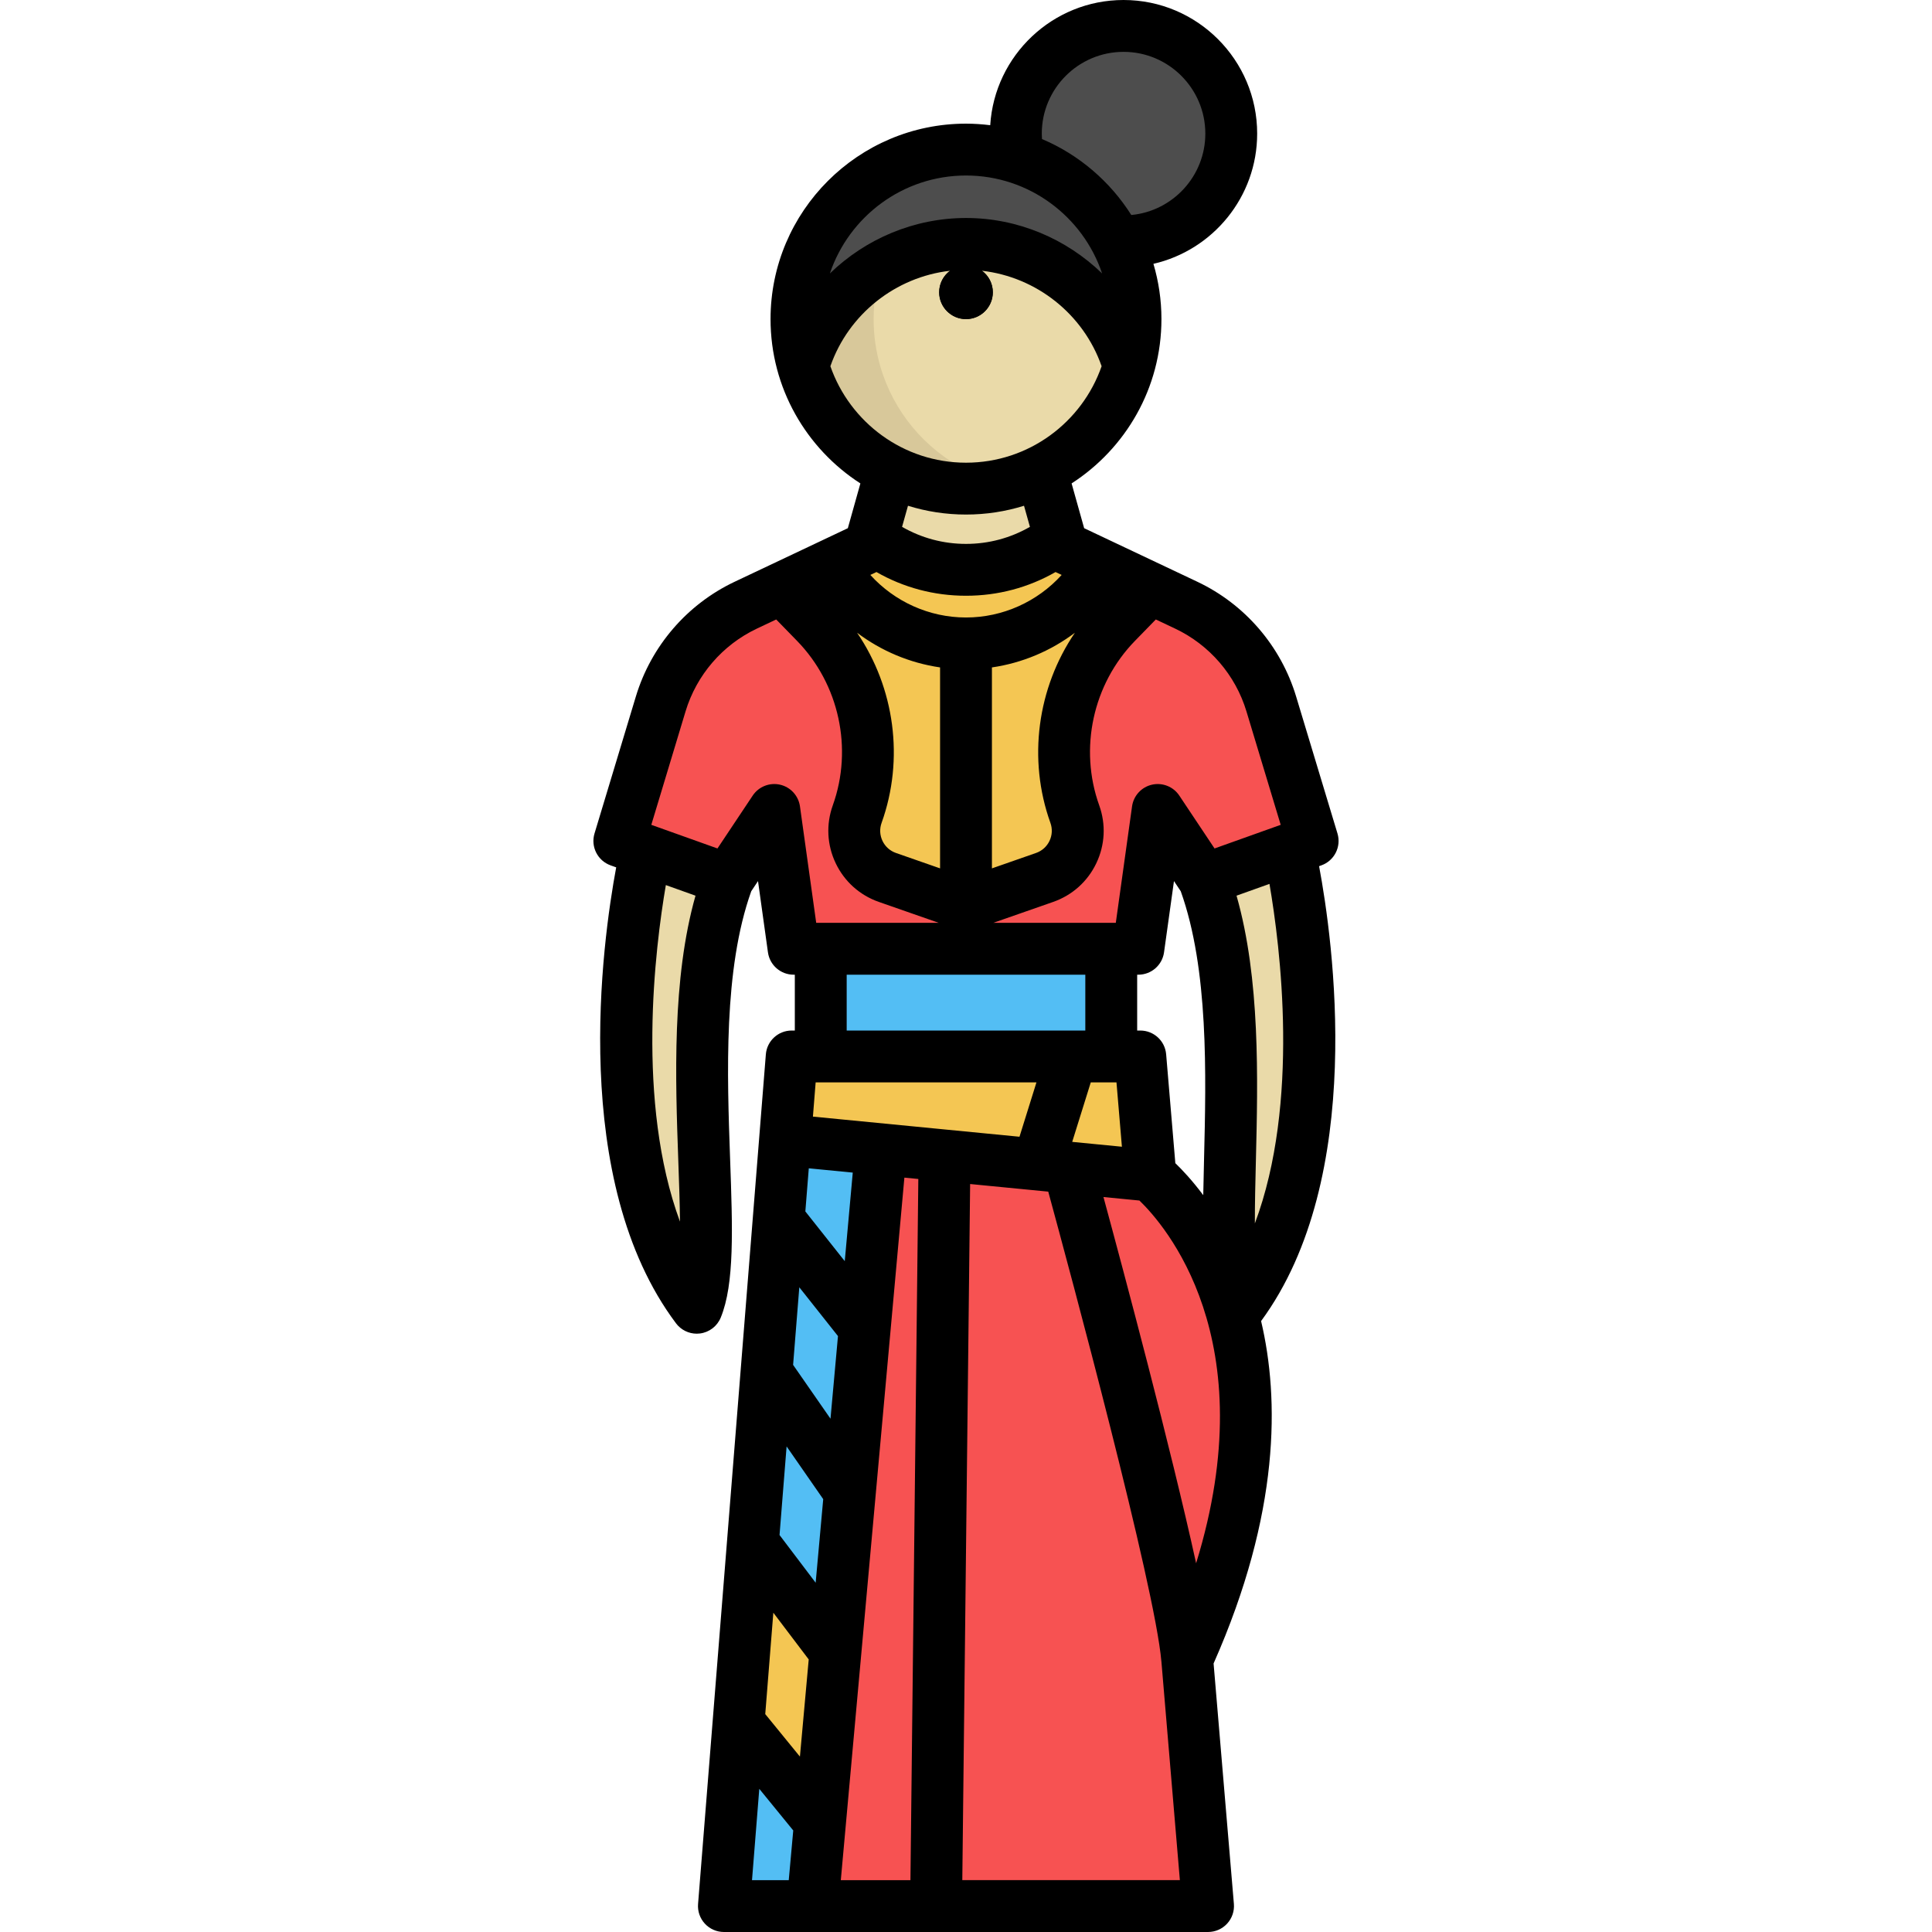 <?xml version="1.0" encoding="iso-8859-1"?>
<!-- Uploaded to: SVG Repo, www.svgrepo.com, Generator: SVG Repo Mixer Tools -->
<svg height="800px" width="800px" version="1.1" id="Layer_1" xmlns="http://www.w3.org/2000/svg" xmlns:xlink="http://www.w3.org/1999/xlink" 
	 viewBox="0 0 512 512" xml:space="preserve">
<path style="fill:#EADAA9;" d="M299.165,97.069c-3.679,12.695-12.801,23.086-24.672,28.446c-5.634,2.558-11.892,3.975-18.488,3.975
	c-7.368,0-14.323-1.776-20.454-4.915c-10.919-5.592-19.239-15.518-22.706-27.505c5.412-18.731,22.685-32.431,43.16-32.431
	C276.481,64.638,293.753,78.338,299.165,97.069z"/>
<polygon style="fill:#53BEF4;" points="217.317,482.919 215.308,505.128 191.852,505.128 195.731,456.461 "/>
<polygon style="fill:#F4C653;" points="199.526,408.872 221.408,437.74 217.317,482.919 195.731,456.461 "/>
<g>
	<polygon style="fill:#53BEF4;" points="225.234,395.426 221.408,437.74 199.526,408.872 199.526,408.861 203.141,363.608 	"/>
	<polygon style="fill:#53BEF4;" points="229.166,351.959 225.234,395.426 203.141,363.608 206.366,323.186 	"/>
	<polygon style="fill:#53BEF4;" points="233.458,304.571 229.166,351.959 206.366,323.186 208.046,302.098 	"/>
</g>
<g>
	<path style="fill:#EADAA9;" d="M341.712,225.386c0,0,18.287,78.899-13.425,121.182c-0.254-0.624-0.497-1.311-0.708-2.03
		c-5.867-19.947,5.063-74.819-8.457-111.415l22.484-8.034L341.712,225.386z"/>
	<path style="fill:#EADAA9;" d="M171.229,225.397l21.649,7.727c-14.006,37.927-0.825,95.474-8.224,113.444
		C153.163,304.582,170.975,226.507,171.229,225.397z"/>
</g>
<g>
	<path style="fill:#F75252;" d="M325.729,345.141c6.681,20.962,8.087,52.113-11.099,94.533l-0.011,0.011
		c-1.977-23.361-31.437-130.262-31.437-130.262l21.68,2.114C304.863,311.537,318.436,322.277,325.729,345.141z"/>
	<polygon style="fill:#F75252;" points="250.308,306.22 248.077,505.128 215.308,505.128 217.317,482.919 221.408,437.74 
		225.234,395.426 229.166,351.959 233.458,304.571 	"/>
	<path style="fill:#F75252;" d="M314.63,439.675l5.528,65.453h-64.153h-7.928l2.23-198.908l24.767,2.41l8.108,0.793
		c0,0,29.46,106.901,31.437,130.262L314.63,439.675z"/>
</g>
<g>
	<path style="fill:#F4C653;" d="M256.005,170.514v69.291l-20.835-7.273c-5.402-1.882-8.774-6.945-8.774-12.357
		c0-1.469,0.243-2.96,0.772-4.429c6.321-17.611,2.051-37.293-11.015-50.707l-8.953-9.186l13.065-6.184v0.011
		C227.317,162.11,240.678,170.514,256.005,170.514z"/>
	<path style="fill:#F4C653;" d="M304.81,155.853l-8.953,9.186c-13.065,13.414-17.346,33.097-11.015,50.707
		c0.518,1.459,0.772,2.949,0.772,4.419c0,5.412-3.383,10.476-8.784,12.368l-20.824,7.273v-69.291
		c15.317,0,28.689-8.404,35.739-20.835L304.81,155.853z"/>
	<polygon style="fill:#F4C653;" points="302.199,279.973 304.863,311.537 283.182,309.423 275.075,308.63 284.017,279.973 
		294.493,279.973 	"/>
	<polygon style="fill:#F4C653;" points="284.017,279.973 275.075,308.63 250.308,306.22 233.458,304.571 208.046,302.098 
		209.812,279.973 217.507,279.973 256.005,279.973 	"/>
</g>
<polygon style="fill:#53BEF4;" points="294.493,278.948 294.493,279.973 284.017,279.973 256.005,279.973 217.507,279.973 
	217.507,278.948 217.507,251.432 256.005,251.432 294.493,251.432 "/>
<g>
	<path style="fill:#F75252;" d="M256.005,248.98v2.452h-38.498h-7.177l-5.137-36.786l-12.315,18.477l-21.649-7.727
		c0-0.011,0-0.011,0-0.011l-7.093-2.526l10.962-36.321c3.478-11.511,11.67-21.014,22.537-26.162l9.566-4.524l8.953,9.186
		c13.065,13.414,17.336,33.097,11.015,50.707c-0.529,1.469-0.772,2.96-0.772,4.429c0,5.412,3.372,10.476,8.774,12.357l20.835,7.273
		V248.98z"/>
	<path style="fill:#F75252;" d="M336.902,186.539l10.962,36.321l-6.258,2.23l-22.484,8.034l-12.315-18.477l-5.127,36.786h-7.188
		h-38.488v-2.452v-9.175l20.824-7.273c5.402-1.892,8.784-6.955,8.784-12.368c0-1.469-0.254-2.96-0.772-4.419
		c-6.332-17.611-2.051-37.293,11.015-50.707l8.953-9.186l9.556,4.524C325.243,165.525,333.425,175.028,336.902,186.539z"/>
</g>
<path style="fill:#D8C89A;" d="M255.988,124.574c-10.919-5.592-19.239-15.518-22.706-27.505c-1.152-3.975-1.765-8.171-1.765-12.505
	c0-21.301,14.826-39.129,34.728-43.749c-3.287-0.767-6.716-1.177-10.24-1.177c-24.82,0-44.925,20.116-44.925,44.925
	c0,4.334,0.613,8.531,1.765,12.505c3.467,11.987,11.786,21.913,22.706,27.505c6.131,3.139,13.086,4.915,20.454,4.915
	c3.519,0,6.938-0.414,10.22-1.18C262.629,127.473,259.193,126.216,255.988,124.574z"/>
<g>
	<path style="fill:#4D4D4D;" d="M297.759,6.87c15.761,0,28.541,12.78,28.541,28.541s-12.78,28.541-28.541,28.541
		c-0.624,0-1.247-0.021-1.86-0.074c-5.391-10.359-14.683-18.351-25.94-22.029c-0.486-2.061-0.74-4.218-0.74-6.438
		C269.219,19.65,281.999,6.87,297.759,6.87z"/>
	<path style="fill:#4D4D4D;" d="M300.931,84.564c0,4.334-0.613,8.531-1.765,12.505c-5.412-18.731-22.685-32.431-43.16-32.431
		s-37.748,13.7-43.16,32.431c-1.152-3.975-1.765-8.171-1.765-12.505c0-24.809,20.105-44.925,44.925-44.925
		c4.873,0,9.566,0.772,13.953,2.209c11.258,3.679,20.549,11.67,25.94,22.029C299.112,70.072,300.931,77.112,300.931,84.564z"/>
</g>
<path style="fill:#F4C653;" d="M281.544,144.849l10.201,4.831c-7.051,12.431-20.422,20.835-35.739,20.835
	c-15.327,0-28.689-8.404-35.739-20.835v-0.011l10.19-4.82l0.581-2.273l0.063,0.021c6.903,5.275,15.539,8.414,24.904,8.414
	c9.355,0,18.002-3.139,24.894-8.414l0.063-0.021L281.544,144.849z"/>
<path style="fill:#EADAA9;" d="M276.893,126.656l4.07,15.919l-0.063,0.021c-6.892,5.275-15.539,8.414-24.894,8.414
	c-9.366,0-18.002-3.139-24.904-8.414l-0.063-0.021l4.08-15.919l0.433-2.082c6.131,3.139,13.086,4.915,20.454,4.915
	c6.596,0,12.854-1.416,18.488-3.975L276.893,126.656z"/>
<circle cx="256" cy="77.462" r="7.107"/>
<path d="M349.572,229.546l0.605-0.216c3.448-1.231,5.324-4.951,4.266-8.457l-10.964-36.318
	c-4.031-13.349-13.57-24.425-26.174-30.387l-29.993-14.19l-3.326-11.866c14.308-9.226,23.809-25.293,23.809-43.548
	c0-5.087-0.749-9.999-2.123-14.646c15.724-3.608,27.492-17.705,27.492-34.508C333.166,15.886,317.28,0,297.754,0
	c-18.776,0-34.178,14.691-35.335,33.181c-2.106-0.261-4.245-0.412-6.42-0.412c-28.561,0-51.796,23.235-51.796,51.796
	c0,18.254,9.501,34.322,23.809,43.549l-3.327,11.866l-29.992,14.19c-12.603,5.963-22.143,17.038-26.175,30.387l-10.963,36.318
	c-1.058,3.505,0.818,7.225,4.266,8.457l1.478,0.527c-3.684,19.795-12.526,82.999,15.851,120.833
	c1.307,1.743,3.351,2.748,5.496,2.748c0.288,0,0.578-0.018,0.867-0.055c2.451-0.312,4.546-1.915,5.487-4.2
	c3.673-8.919,3.149-23.537,2.487-42.042c-0.802-22.435-1.785-50.286,5.601-70.957l1.794-2.69l2.634,18.886
	c0.474,3.395,3.376,5.922,6.805,5.922h0.315v14.797h-0.828c-3.583,0-6.564,2.753-6.849,6.324l-17.963,225.157
	c-0.153,1.911,0.501,3.799,1.801,5.208c1.3,1.409,3.131,2.209,5.047,2.209h128.306c1.923,0,3.758-0.805,5.059-2.222
	c1.3-1.415,1.949-3.312,1.786-5.228l-5.38-63.712c17.666-39.906,17.434-70.216,12.591-90.741
	C362.202,312,353.201,248.888,349.572,229.546z M332.554,324.217c-0.015-5.179,0.126-10.878,0.27-16.698
	c0.534-21.65,1.163-48.089-5.13-70.158l8.728-3.117C339.279,250.812,344.522,292.285,332.554,324.217z M311.476,308.253
	l-2.435-28.856c-0.299-3.558-3.276-6.293-6.847-6.293h-0.832v-14.799h0.314c3.428,0,6.331-2.526,6.805-5.922l2.635-18.887
	l1.795,2.692c7.402,20.694,6.728,48.551,6.174,70.99c-0.081,3.313-0.16,6.496-0.212,9.548
	C315.936,312.799,313.277,309.987,311.476,308.253z M204.942,427.388l9.376,12.381l-2.33,25.752l-9.189-11.266L204.942,427.388z
	 M208.458,383.315l9.704,13.974l-2.004,22.148l-9.573-12.641L208.458,383.315z M223.869,334.219l-10.443-13.177l0.912-11.428
	l11.654,1.136L223.869,334.219z M211.823,341.143l10.249,12.933l-1.982,21.898l-9.909-14.269L211.823,341.143z M239.67,312.083
	l3.694,0.36l-2.088,185.816h-18.454L239.67,312.083z M215.431,295.913l0.724-9.07l58.515,0.002l-4.496,14.404L215.431,295.913z
	 M289.066,286.845h6.813l1.439,17.049l-13.172-1.284L289.066,286.845z M330.324,188.529l9.075,30.06l-17.533,6.262l-9.341-14.012
	c-1.583-2.374-4.471-3.521-7.247-2.887c-2.781,0.635-4.879,2.924-5.274,5.748l-4.306,30.864H263.22l15.876-5.544
	c5.065-1.77,9.128-5.41,11.437-10.254c2.31-4.842,2.582-10.291,0.771-15.339c-5.397-15.038-1.681-32.147,9.471-43.589l5.527-5.672
	l5.129,2.426C320.529,170.896,327.415,178.891,330.324,188.529z M227.14,167.685c6.396,4.821,13.951,8.016,21.989,9.186v53.257
	l-11.694-4.083c-1.578-0.551-2.844-1.686-3.564-3.194c-0.72-1.509-0.805-3.207-0.24-4.781
	C239.7,201.166,237.082,182.29,227.14,167.685z M232.267,151.596c7.192,4.123,15.284,6.284,23.733,6.284s16.541-2.162,23.732-6.284
	l1.619,0.766c-6.413,7.079-15.598,11.279-25.353,11.279c-9.755,0-18.939-4.2-25.354-11.279L232.267,151.596z M278.369,218.07
	c0.564,1.573,0.479,3.271-0.241,4.779c-0.72,1.509-1.985,2.644-3.563,3.196l-11.694,4.083v-53.257
	c8.038-1.17,15.592-4.365,21.988-9.186C274.918,182.289,272.301,201.165,278.369,218.07z M220.061,97.052
	c4.809-13.802,17.285-23.667,31.713-25.297c-1.744,1.295-2.881,3.364-2.881,5.704c0,3.925,3.182,7.107,7.107,7.107
	s7.107-3.182,7.107-7.107c0-2.339-1.135-4.409-2.881-5.704c14.428,1.63,26.905,11.495,31.713,25.298
	C286.76,111.919,272.61,122.62,256,122.62S225.24,111.919,220.061,97.052z M276.084,35.412c0-11.949,9.721-21.67,21.67-21.67
	c11.949,0,21.67,9.721,21.67,21.67c0,11.257-8.629,20.528-19.618,21.566c-5.627-8.902-13.877-15.987-23.67-20.134
	C276.104,36.368,276.084,35.892,276.084,35.412z M256,46.511c16.755,0,31.004,10.888,36.071,25.956
	c-9.467-9.169-22.322-14.698-36.071-14.698c-13.749,0-26.604,5.53-36.071,14.698C224.996,57.399,239.246,46.511,256,46.511z
	 M256,136.361c5.351,0,10.515-0.816,15.374-2.33l1.568,5.592c-5.133,2.949-10.904,4.515-16.942,4.515
	c-6.038,0-11.81-1.566-16.942-4.515l1.568-5.592C245.485,135.545,250.649,136.361,256,136.361z M176.455,234.556l7.859,2.807
	c-6.257,22.114-5.334,48.591-4.558,70.273c0.2,5.603,0.397,11.094,0.446,16.113C168.533,292.084,173.6,251.251,176.455,234.556z
	 M206.723,207.95c-2.777-0.634-5.664,0.513-7.247,2.887l-9.341,14.012l-17.532-6.262l9.074-30.06
	c2.91-9.636,9.798-17.633,18.896-21.937l5.128-2.426l5.527,5.672c11.152,11.442,14.869,28.551,9.47,43.589
	c-1.813,5.05-1.538,10.498,0.772,15.34c2.31,4.842,6.371,8.483,11.436,10.251l15.876,5.544h-32.479l-4.305-30.863
	C211.602,210.874,209.504,208.585,206.723,207.95z M224.38,258.304h63.24v14.799l-63.24-0.002L224.38,258.304L224.38,258.304z
	 M201.219,474.06l8.999,11.033l-1.191,13.166h-9.738L201.219,474.06z M255.021,498.258l2.073-184.478l20.704,2.018
	c5.605,20.563,28.304,104.69,29.976,124.465c0.002,0.024,0.009,0.047,0.012,0.07l4.891,57.925L255.021,498.258L255.021,498.258z
	 M316.983,414.28c-6.748-30.739-19.125-77.048-24.555-97.054l9.53,0.929C308.481,324.423,335.345,354.774,316.983,414.28z"/>
</svg>